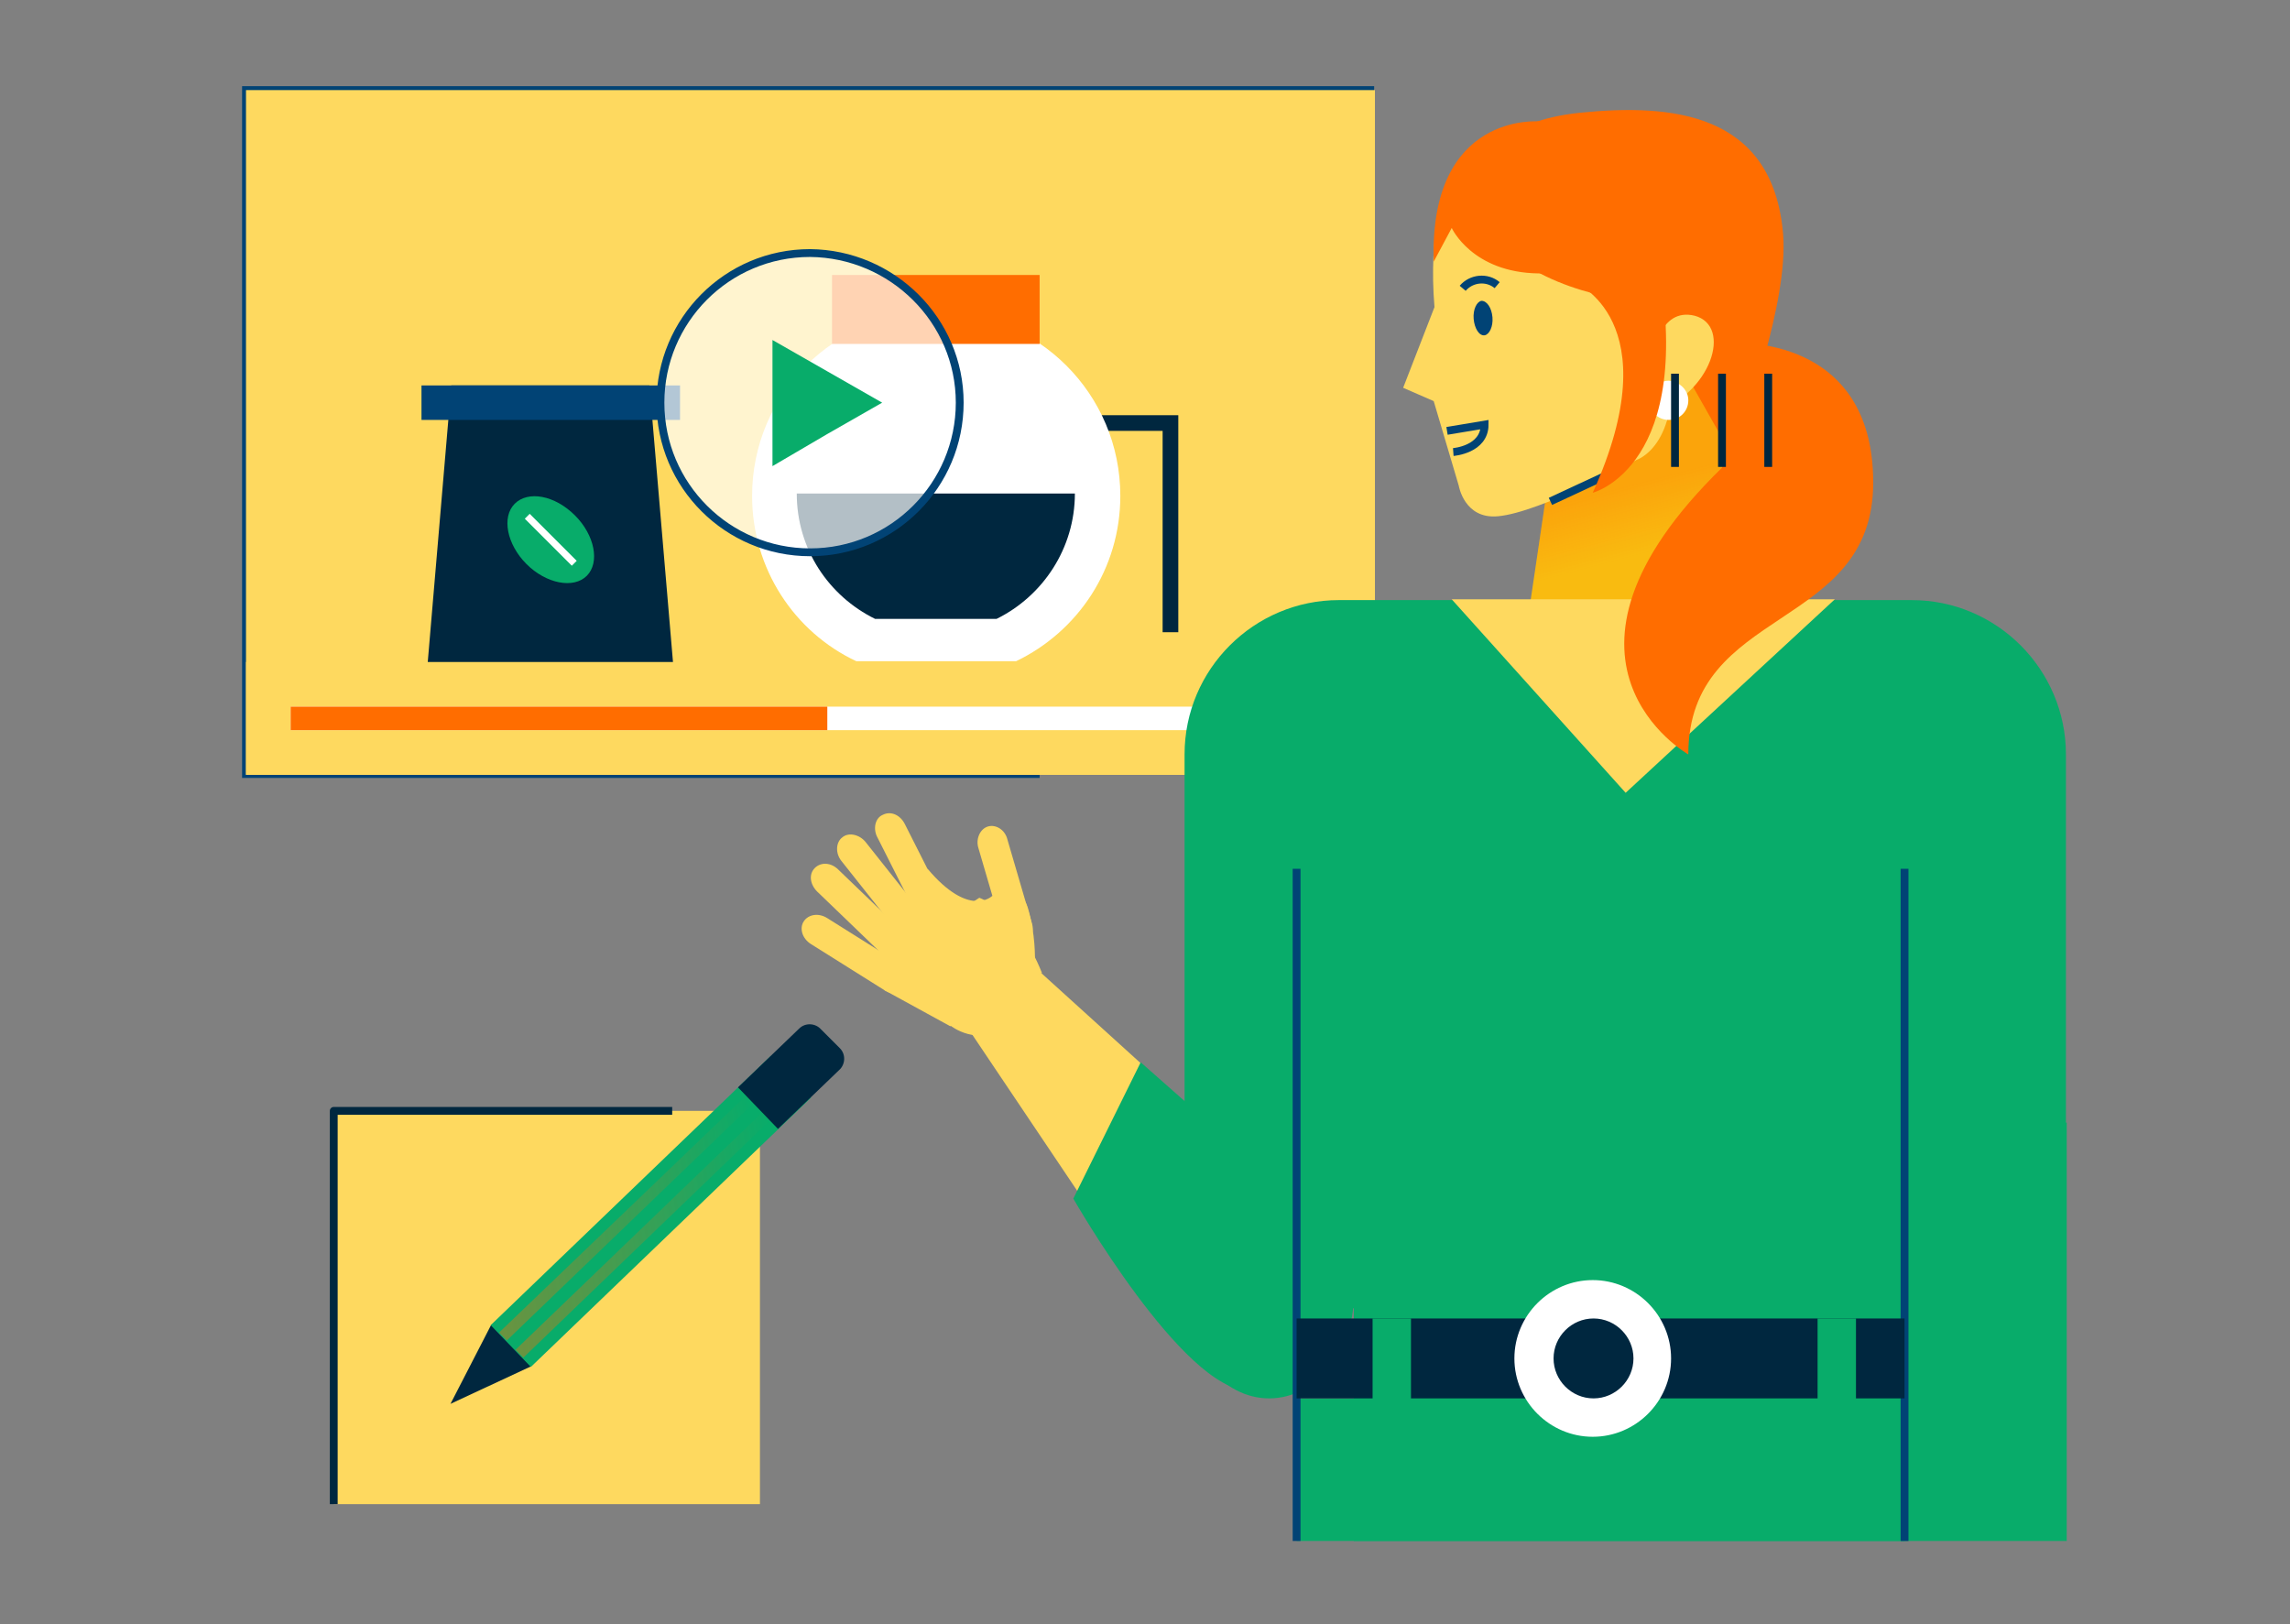 <?xml version="1.0" encoding="UTF-8"?> <!-- Generator: Adobe Illustrator 25.2.0, SVG Export Plug-In . SVG Version: 6.00 Build 0) --> <svg xmlns="http://www.w3.org/2000/svg" xmlns:xlink="http://www.w3.org/1999/xlink" version="1.1" id="Layer_1" x="0px" y="0px" viewBox="0 0 292.3 207.3" style="enable-background:new 0 0 292.3 207.3;" xml:space="preserve"><rect x="0" y="0" width="292.3" height="207.3" fill="#808080" stroke="none"/> <style type="text/css"> .st0{fill:none;stroke:#014375;stroke-miterlimit:10;} .st1{fill:#FED95F;} .st2{fill:#00273F;} .st3{fill:#014375;} .st4{fill:#08AC6A;} .st5{fill:none;stroke:#FFFFFF;stroke-width:0.885;stroke-miterlimit:10;} .st6{fill:none;stroke:#00273F;stroke-width:2;stroke-miterlimit:10;} .st7{fill:#FFFFFF;} .st8{fill:#FF6D00;} .st9{opacity:0.7;fill:#FFFFFF;} .st10{fill:#F9BB10;} .st11{opacity:0.3;fill:url(#SVGID_1_);} .st12{fill:none;stroke:#00273F;stroke-miterlimit:10;} .st13{opacity:0.4;fill:url(#SVGID_2_);} .st14{opacity:0.4;fill:url(#SVGID_3_);} .st15{fill:none;stroke:#00273F;stroke-linejoin:round;stroke-miterlimit:10;} </style> <g> <polyline class="st0" points="175.4,11.5 31.4,11.5 31.4,98.8 132.7,98.8 "></polyline> <g> <g> <rect x="31.4" y="11.5" class="st1" width="144.1" height="87.4"></rect> <rect x="39.4" y="31.9" class="st1" width="58" height="4.8"></rect> <rect x="31.4" y="84.5" class="st1" width="144.1" height="14.4"></rect> <g> <polygon class="st2" points="85.9,84.5 54.6,84.5 57.6,49.2 82.9,49.2 "></polygon> <rect x="53.8" y="49.2" class="st3" width="33" height="4.4"></rect> <g> <path class="st4" d="M73.4,65.8c2.5,2.5,3.2,6,1.5,7.7c-1.7,1.7-5.2,1-7.7-1.5c-2.5-2.5-3.2-6-1.5-7.7 C67.4,62.6,70.8,63.2,73.4,65.8z"></path> <line class="st5" x1="67.3" y1="65.9" x2="73.3" y2="71.9"></line> </g> </g> <g> <polyline class="st6" points="129.9,54 149.4,54 149.4,80.7 "></polyline> <g> <path class="st7" d="M96,63.3c0-13,10.5-23.5,23.5-23.5c13,0,23.5,10.5,23.5,23.5c0,9.3-5.4,17.3-13.3,21.1h-20.4 C101.4,80.7,96,72.6,96,63.3z"></path> </g> <rect x="106.2" y="35.1" class="st8" width="26.5" height="8.8"></rect> <g> <path class="st2" d="M137.2,63c0,7-4.1,13.1-10,16h-15.5c-5.9-2.9-10-8.9-10-16H137.2z"></path> </g> </g> </g> <g> <path class="st9" d="M122.5,51.4c0,10.5-8.5,19.1-19.1,19.1c-10.5,0-19.1-8.5-19.1-19.1c0-10.5,8.5-19.1,19.1-19.1 C113.9,32.4,122.5,40.9,122.5,51.4z"></path> <polygon class="st4" points="112.6,51.4 105.6,55.4 98.6,59.5 98.6,51.4 98.6,43.4 105.6,47.4 "></polygon> <path class="st0" d="M122.5,51.4c0,10.5-8.5,19.1-19.1,19.1c-10.5,0-19.1-8.5-19.1-19.1c0-10.5,8.5-19.1,19.1-19.1 C113.9,32.4,122.5,40.9,122.5,51.4z"></path> </g> <rect x="37.1" y="90.2" class="st7" width="127.5" height="3"></rect> <polygon class="st7" points="169.7,91.6 168.2,92.5 166.7,93.4 166.7,91.6 166.7,89.9 168.2,90.8 "></polygon> <rect x="37.1" y="90.2" class="st8" width="68.5" height="3"></rect> </g> </g> <g> <polygon class="st1" points="132.9,124.2 159.7,148.5 150.8,171.8 121.3,127.9 "></polygon> <g> <path class="st1" d="M125,114.6c0,0,4.8,1.6,8,9.6l-8,3.7l-3.7-10.9L125,114.6z"></path> </g> <g> <g> <path class="st4" d="M172.8,165.4c0,7.2-4.9,13.1-10.8,13.1s-10.8-5.9-10.8-13.1V162c0-7.2,4.9-13.1,10.8-13.1 s10.8,5.9,10.8,13.1V165.4z"></path> </g> <rect x="172.8" y="143.3" class="st4" width="91" height="53.4"></rect> <g> <path class="st4" d="M151.2,167V96.3c0-10.9,8.9-19.7,19.7-19.7H244c10.9,0,19.7,8.9,19.7,19.7V167"></path> </g> <rect x="165.5" y="178.5" class="st4" width="77.6" height="18.2"></rect> <g> <polygon class="st10" points="225.4,79.8 194.9,79.8 199.9,46.1 220.4,46.1 "></polygon> <linearGradient id="SVGID_1_" gradientUnits="userSpaceOnUse" x1="479.908" y1="60.313" x2="482.681" y2="70.748" gradientTransform="matrix(1 0 0 1 -272.99 0)"> <stop offset="0.172" style="stop-color:#FF6D00"></stop> <stop offset="0.995" style="stop-color:#FF6D00;stop-opacity:0"></stop> </linearGradient> <polygon class="st11" points="225.4,79.8 194.9,79.8 199.9,46.1 220.4,46.1 "></polygon> </g> <path class="st1" d="M184.4,24c0,0-2.1,5.7-1.3,15.2l-4,10.3l3.9,1.7l3.2,10.8c0,0,0.7,4.3,5,3.9c5.5-0.5,17.7-7.2,17.7-7.2 s5.5-1.7,4.4-13C212.4,34.3,206.2,7.2,184.4,24z"></path> <path class="st0" d="M185.5,57.7c0,0,4-0.3,4-3.5l-4.8,0.8"></path> <path class="st3" d="M190.5,40.5c0.1,1.2-0.4,2.2-1,2.3c-0.7,0.1-1.3-0.9-1.4-2.1c-0.1-1.2,0.4-2.2,1-2.3 C189.8,38.4,190.4,39.3,190.5,40.5z"></path> <path class="st0" d="M186.7,36.8c1.1-1.3,3.1-1.5,4.4-0.4"></path> <line class="st0" x1="197.9" y1="64" x2="206.5" y2="60"></line> <path class="st1" d="M208,43.4c0,0-0.7-6.4,4.1-6.2c5.2,0.2,4.4,9.4-2.5,13.5L208,43.4z"></path> <line class="st0" x1="165.5" y1="110.9" x2="165.5" y2="196.7"></line> <line class="st0" x1="243.1" y1="110.9" x2="243.1" y2="196.7"></line> </g> <path class="st8" d="M201.6,14.4c11.7-1.2,24.7-0.1,26,15.5c0.7,8.8-5.2,24.3-5.2,24.3l-2.2,2.4l-10.2-18c0,0-11.8-0.7-18.3-7.2 C191.7,31.5,182.1,16.5,201.6,14.4z"></path> <path class="st8" d="M196.4,15.5c0,0-14-1.2-13.4,17.9l2.3-4.3c0,0,2.6,5.7,11.1,5.8C204.9,35,196.4,15.5,196.4,15.5z"></path> <path class="st1" d="M211,45.4c0,0,0.8-6.2,5.3-5.1c4.9,1.3,2.1,10-5.3,12.4V45.4z"></path> <path class="st7" d="M215.5,51.1c0,1.4-1.1,2.5-2.5,2.5c-1.4,0-2.5-1.1-2.5-2.5c0-1.4,1.1-2.5,2.5-2.5 C214.4,48.7,215.5,49.8,215.5,51.1z"></path> <path class="st8" d="M200.9,36c0,0,12.4,4.8,2.4,26.9c0,0,13.3-3.4,8.2-30.3C206.5,6.4,200.9,36,200.9,36z"></path> <rect x="165.5" y="168.3" class="st2" width="77.6" height="10.2"></rect> <g> <rect x="232" y="168.3" class="st4" width="4.9" height="14.8"></rect> <rect x="175.2" y="168.3" class="st4" width="4.9" height="14.8"></rect> </g> <polygon class="st1" points="185.3,76.5 207.5,101.2 234.2,76.5 "></polygon> <path class="st7" d="M213.3,173.4c0,5.5-4.5,10-10,10c-5.5,0-10-4.5-10-10c0-5.5,4.5-10,10-10C208.8,163.4,213.3,167.9,213.3,173.4 z"></path> <path class="st2" d="M208.5,173.4c0,2.8-2.3,5.1-5.1,5.1c-2.8,0-5.1-2.3-5.1-5.1c0-2.8,2.3-5.1,5.1-5.1 C206.2,168.3,208.5,170.6,208.5,173.4z"></path> <path class="st4" d="M137,153c0,0,14,24.5,22.4,24.5l-2.7-32.1l-11.1-9.8L137,153z"></path> <g> <g> <path class="st1" d="M117.4,116.2c0.8,1,0.7,2.4-0.1,3c-0.8,0.7-2.2,0.4-3-0.6l-6.9-8.7c-0.8-1-0.7-2.4,0.1-3 c0.8-0.7,2.2-0.4,3,0.6L117.4,116.2z"></path> </g> <g> <path class="st1" d="M131.7,117.8c0.4,1.2-0.2,2.5-1.2,2.8c-1,0.3-2.2-0.4-2.5-1.7l-3.1-10.6c-0.4-1.2,0.2-2.5,1.2-2.8 c1-0.3,2.2,0.4,2.5,1.7L131.7,117.8z"></path> </g> <g> <path class="st1" d="M120.5,115.1c0.6,1.1,0.3,2.5-0.7,2.9s-2.2,0-2.8-1.2l-5-9.9c-0.6-1.1-0.3-2.5,0.7-2.9c1-0.5,2.2,0,2.8,1.2 L120.5,115.1z"></path> </g> <g> <path class="st1" d="M115,118.7c0.9,0.9,1.1,2.2,0.3,3c-0.7,0.8-2.1,0.7-3-0.2l-8-7.7c-0.9-0.9-1.1-2.2-0.3-3s2.1-0.7,3,0.2 L115,118.7z"></path> </g> <g> <path class="st1" d="M115,123.1c1.1,0.7,1.5,2,0.9,2.9c-0.6,0.9-1.9,1.1-3,0.4l-9.4-5.9c-1.1-0.7-1.5-2-0.9-2.9 c0.6-0.9,1.9-1.1,3-0.4L115,123.1z"></path> </g> <path class="st1" d="M126.6,114.4c0,0-2.9,2.8-8.2-3.5c0,0-7.6,8.9-6.2,12.4l0.7,3.1l8.4,4.6l10.8-8.5c0,0,0.1-3.3-0.9-6.6 C130.2,112.6,126.6,114.4,126.6,114.4z"></path> </g> <path class="st1" d="M121.3,130.9c0,0,3.5,2.9,7.6,0c4.1-2.9-0.6-9.8-0.6-9.8L121.3,130.9z"></path> <path class="st8" d="M221.3,43.8c0,0,17.8-1.2,17.8,17.8s-23.6,15.7-23.6,34.7c0,0-21-11.9,4.3-36.6L221.3,43.8z"></path> </g> <g> <line class="st12" x1="213.8" y1="47.7" x2="213.8" y2="59.6"></line> <line class="st12" x1="219.8" y1="47.7" x2="219.8" y2="59.6"></line> <line class="st12" x1="225.7" y1="47.7" x2="225.7" y2="59.6"></line> </g> <g> <rect x="42.6" y="141.8" class="st1" width="54.4" height="50.2"></rect> <g> <rect x="48.5" y="151.6" class="st1" width="42.6" height="2"></rect> <rect x="48.5" y="157.3" class="st1" width="42.6" height="2"></rect> <rect x="48.5" y="162.9" class="st1" width="42.6" height="2"></rect> </g> <g> <rect x="48.5" y="168.8" class="st1" width="42.6" height="2"></rect> <rect x="48.5" y="174.5" class="st1" width="42.6" height="2"></rect> <rect x="48.5" y="180.1" class="st1" width="42.6" height="2"></rect> </g> <g> <polygon class="st2" points="57.5,179.2 57.5,179.2 62.7,169.1 67.8,174.4 "></polygon> <g> <rect x="58.3" y="150.8" transform="matrix(0.721 -0.693 0.693 0.721 -83.906 100.825)" class="st4" width="49.6" height="7.4"></rect> <g> <path class="st2" d="M94.2,138.8l7.8-7.5c0.8-0.8,2.1-0.7,2.8,0.1l2.4,2.4c0.8,0.8,0.7,2.1-0.1,2.8l-7.8,7.5"></path> </g> <g> <g> <linearGradient id="SVGID_2_" gradientUnits="userSpaceOnUse" x1="-1436.71" y1="927.098" x2="-1392.408" y2="927.098" gradientTransform="matrix(0.857 0.157 0.123 0.863 1178.39 -422.575)"> <stop offset="0" style="stop-color:#FF6D00"></stop> <stop offset="0.883" style="stop-color:#FF6D00;stop-opacity:0.112"></stop> <stop offset="0.995" style="stop-color:#FF6D00;stop-opacity:0"></stop> </linearGradient> <polygon class="st13" points="64.7,171.1 63.7,170.1 95.5,139.6 96.5,140.5 "></polygon> </g> <g> <linearGradient id="SVGID_3_" gradientUnits="userSpaceOnUse" x1="-1434.57" y1="929.237" x2="-1390.27" y2="929.237" gradientTransform="matrix(0.857 0.157 0.123 0.863 1178.39 -422.575)"> <stop offset="0" style="stop-color:#FF6D00"></stop> <stop offset="0.883" style="stop-color:#FF6D00;stop-opacity:0.112"></stop> <stop offset="0.995" style="stop-color:#FF6D00;stop-opacity:0"></stop> </linearGradient> <polygon class="st14" points="66.8,173.3 65.8,172.3 97.6,141.7 98.6,142.7 "></polygon> </g> </g> </g> </g> <polyline class="st15" points="85.8,141.8 42.6,141.8 42.6,192 "></polyline> </g> </svg> 